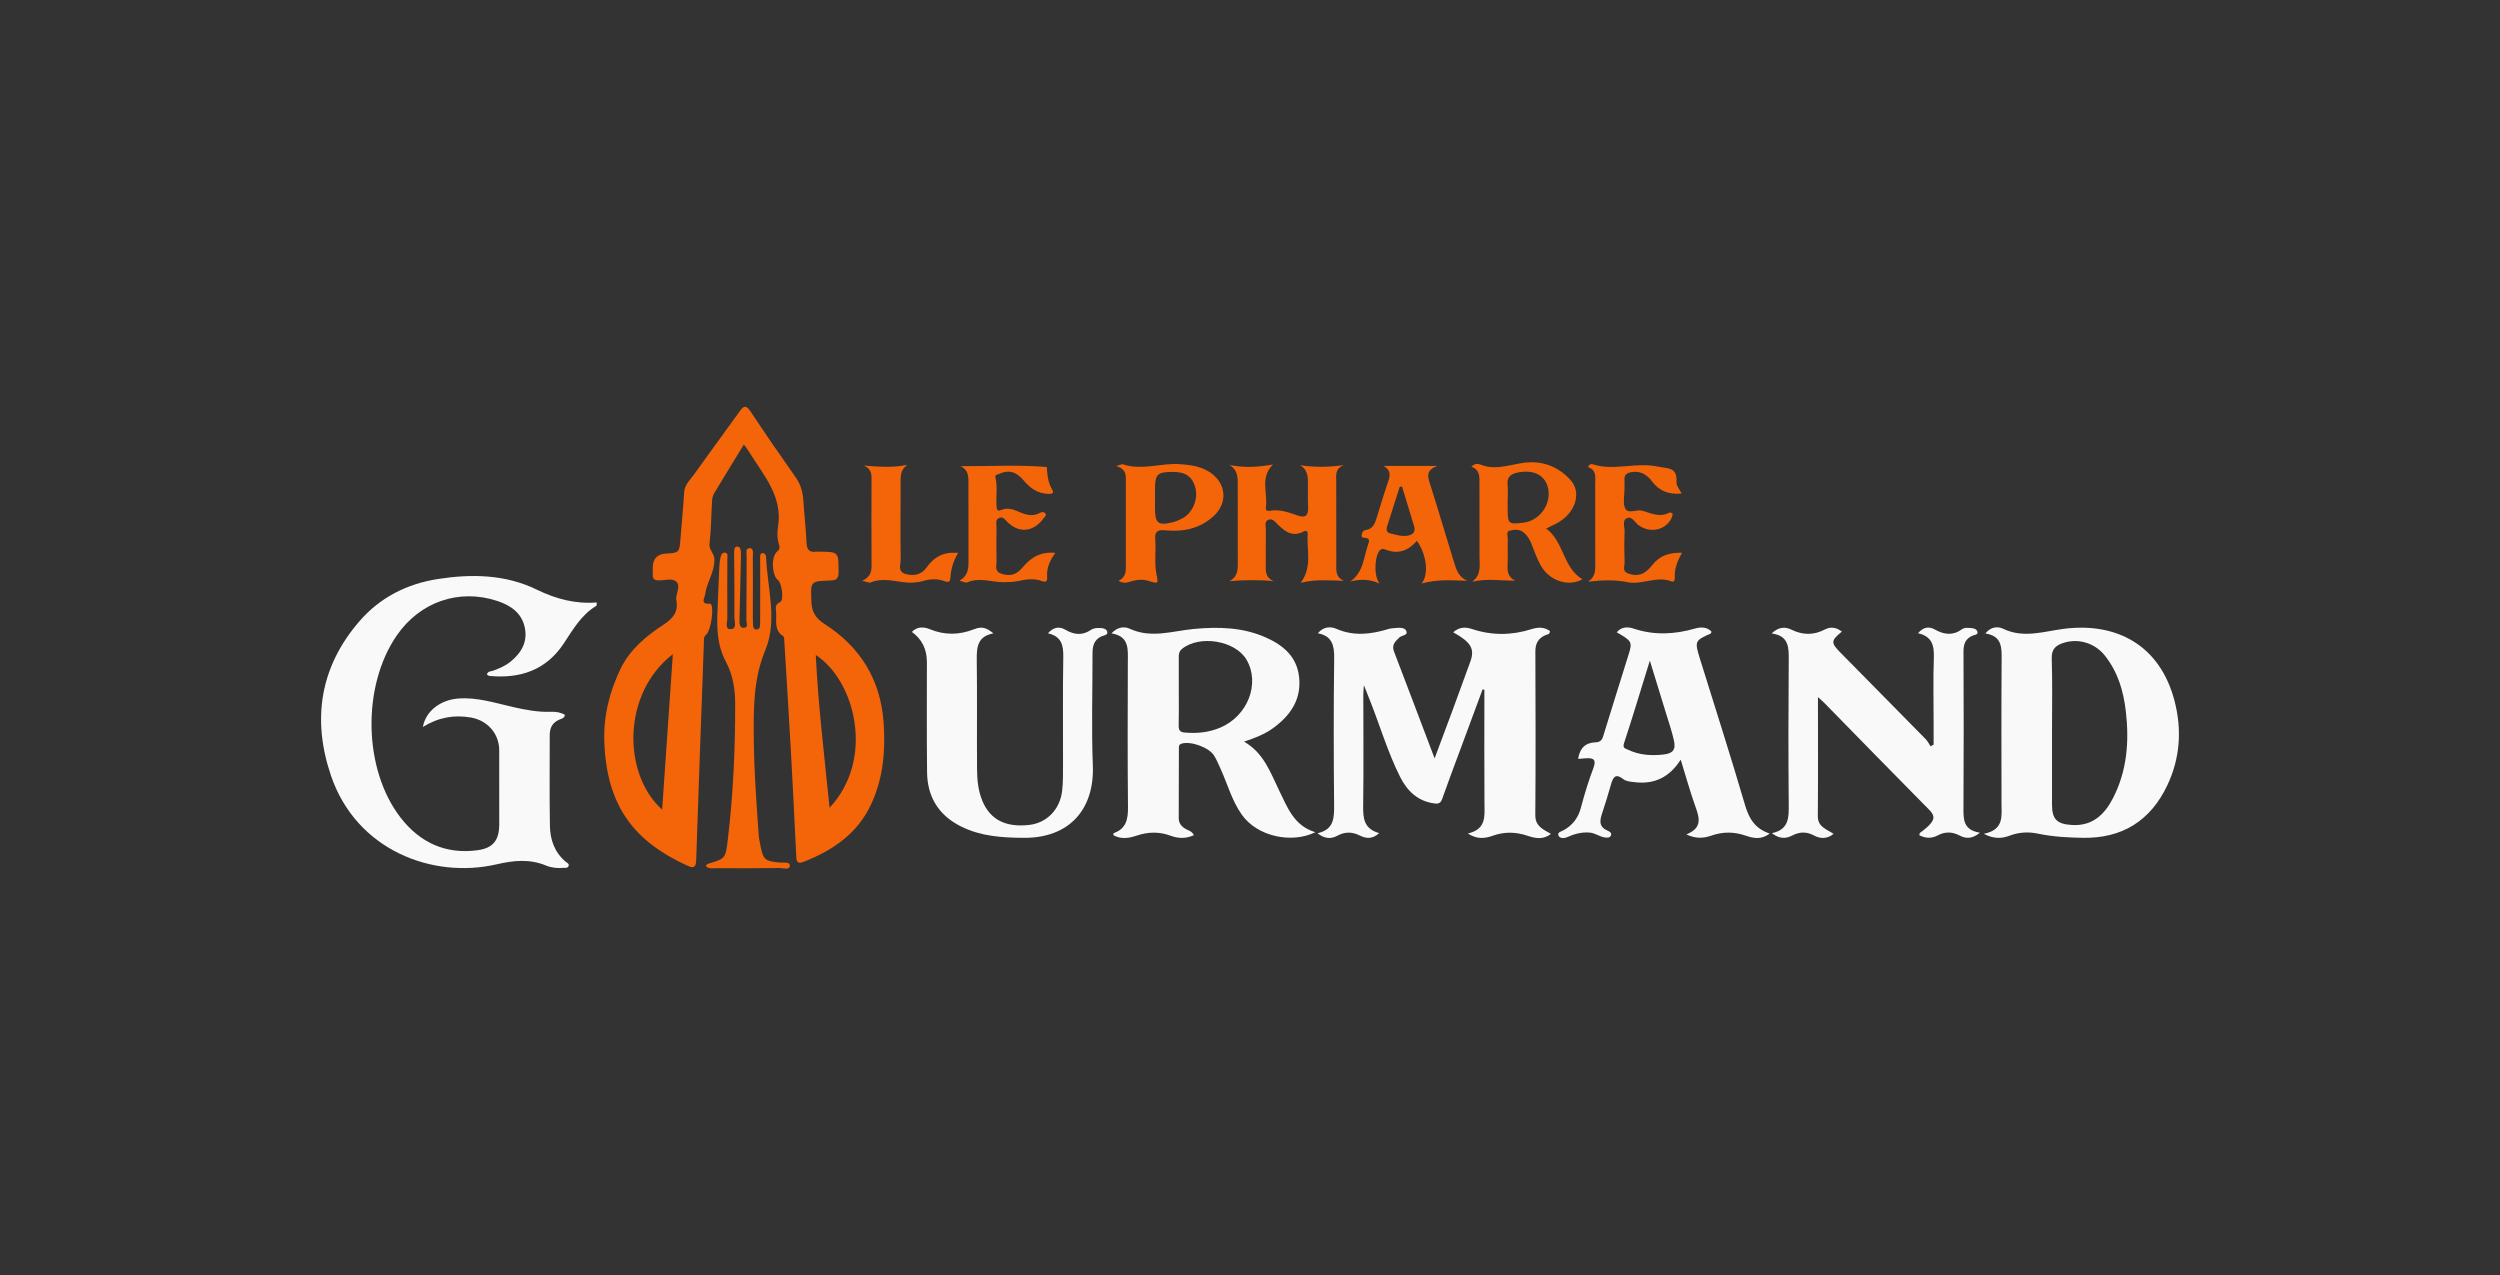 <svg xmlns="http://www.w3.org/2000/svg" id="Layer_1" data-name="Layer 1" viewBox="0 0 1280 653"><rect x="0" y="0" width="1280" height="653" fill="#333333" stroke="none"/><defs><style>      .cls-1 {        fill: #f4650a;      }      .cls-1, .cls-2 {        stroke-width: 0px;      }      .cls-2 {        fill: #f9f9f9;      }    </style></defs><path class="cls-1" d="M452.4,369.79c-1.6-21.97-11.99-38.62-30.27-50.32-4.64-2.97-6.51-6.32-6.71-11.53-.39-10.32-.54-10.43,9.69-10.71,3.19-.09,4.25-.98,4.24-4.33-.03-10.36.13-10.36-9.95-10.43-.5,0-1.01-.07-1.5,0-3.29.4-4.76-.8-4.93-4.35-.35-7.46-1.2-14.9-1.7-22.35-.29-4.24-1.48-7.99-3.98-11.53-7.84-11.11-15.55-22.31-23.06-33.63-2.21-3.34-3.45-2.9-5.5-.03-7.69,10.76-15.59,21.37-23.24,32.16-2.06,2.89-4.98,5.29-5.21,9.38-.47,8.12-1.33,16.21-1.92,24.32-.46,6.28-.82,6.7-7.18,6.98q-7,.31-6.98,7.34c0,1.16.08,2.33.01,3.49-.14,2.17.87,2.85,2.96,2.91,3.12.1,7.04-1.41,9.17.74,2.42,2.44-.66,6.24-.04,9.51,1.1,5.89-1.8,9.33-6.65,12.47-8.89,5.75-17.21,12.84-21.82,22.33-5.63,11.59-8.88,24.16-8.42,37.42,1.15,33.2,15.29,51.14,42.54,63.61,2.98,1.36,4.37,1.12,4.49-2.72,1.23-37.05,2.59-74.09,3.94-111.14.06-1.58-.33-3.22,1.28-4.56,2.22-1.85,3.88-12.89,2.52-15.17-.15-.25-.42-.63-.6-.61-5.41.61-2.71-3.12-2.47-5.02.75-6.02,4.82-11.02,4.66-17.62-.08-3.3-2.91-4.8-2.5-8.1.89-7.4.86-14.91,1.34-22.37.08-1.26.58-2.61,1.24-3.7,4.87-8.11,9.83-16.17,15.02-24.66,1.21,1.71,2.03,2.74,2.72,3.86,7.26,11.85,17.3,22.61,14.75,38.3-.48,2.98-.44,6.13.55,9.17.37,1.14.44,2.41-.98,3.5-3.17,2.45-2.78,12.21.41,14.63,1.99,1.52,3.18,10.31,1.12,11.23-2.77,1.23-2.23,3.12-2.07,4.88.39,4.39-1.34,9.44,3.65,12.61.57.36.51,1.86.57,2.84,1.19,19.72,2.43,39.45,3.53,59.18.93,16.76,1.7,33.52,2.55,50.29.11,2.24.14,4.63,3.59,3.28,15.05-5.9,27.81-14.48,34.85-29.74,6.13-13.33,7.33-27.33,6.29-41.8ZM339.02,414.54c-20.42-18.34-20.51-59.66,5.48-79.6-1.86,27.04-3.66,53.24-5.48,79.6ZM424.74,413.56c-2.68-26.55-5.8-52.25-7.07-78.23,20.34,13.27,30.33,53.46,7.07,78.23Z"></path><path class="cls-2" d="M216.52,372.16c1.52-8.34,9.26-13.85,18.15-14.52,9.67-.73,18.68,2.24,27.85,4.33,6.48,1.48,12.96,2.71,19.64,2.47,2.49-.09,4.86.28,7.09,1.56-.26,1.77-1.82,1.99-2.87,2.44-3.52,1.53-4.92,4.2-4.92,7.86.01,15.47-.16,30.95.09,46.42.11,7.14,2.34,13.67,8.11,18.52.63.53,1.99.98,1.4,2.26-.52,1.12-1.72.74-2.67.84-3.04.3-6.1-.05-8.84-1.19-8.39-3.49-16.62-2.62-25.25-.62-32.94,7.61-71.84-7.3-84.81-45.32-9.82-28.79-5.71-55.64,14.45-79.04,10.54-12.24,24.41-19.26,40.34-21.73,17.27-2.68,34.53-2.36,50.54,5.45,9.81,4.78,19.72,7.41,30.69,6.57-.07.83.06,1.57-.17,1.71-7.73,4.61-11.96,12.15-16.74,19.35-9.02,13.6-22.28,18.05-38,16.55-.44-.04-.86-.44-1.29-.67.35-1.82,1.93-1.56,3.09-1.98,3.28-1.19,6.49-2.56,9.19-4.8,5.47-4.53,8.67-10.15,7.07-17.46-1.64-7.48-7.31-11.24-13.98-13.45-19.67-6.51-39.68.44-51.54,17.65-17.86,25.93-17.2,68.43,1.91,93.2,9.89,12.82,23.19,19.03,39.59,16.73,8-1.12,10.96-5.22,10.97-13.29,0-12.64.02-25.29-.01-37.93-.02-8.49-6.07-15.26-14.55-16.71-8.51-1.46-16.47-.14-24.53,4.84Z"></path><path class="cls-2" d="M744.01,323.76c3.16-2.88,6.45-2.77,9.64-1.71,10.24,3.41,20.41,3.28,30.63.03,3.22-1.02,6.41-1.1,9.29,1.03,0,1.82-1.55,1.73-2.45,2.14-3.61,1.65-5.02,4.27-5.01,8.28.11,27.94.18,55.88-.03,83.82-.04,5.6,3.78,7.21,8,9.59-4.01,3.19-8.21,2.23-11.82,1.02-6.1-2.05-11.83-2.24-17.94-.07-3.78,1.35-7.98,2.04-12.79-1.14,9.56-2.17,8.57-8.92,8.52-15.48-.13-17.79-.05-35.59-.05-53.39,0-1.58,0-3.16,0-4.73l-.92-.17c-3.74,10.1-7.49,20.21-11.23,30.31-3.16,8.53-6.39,17.02-9.4,25.6-.74,2.12-1.68,2.77-3.89,2.49-8.63-1.08-14.08-6.39-17.72-13.64-6.17-12.29-10.08-25.5-15.09-38.27-.96-2.45-1.94-4.88-3.43-8.64-.16,2.38-.3,3.51-.3,4.64,0,18.96.19,37.92-.08,56.88-.09,6.44.27,12.04,8.19,14.19-3.46,3.28-6.8,2.79-9.89,1.26-4.07-2.02-7.67-2.02-11.74.2-2.94,1.6-6.36,1.52-9.91-1.38,8.59-1.95,8.53-8.04,8.47-14.7-.23-24.95-.28-49.9.04-74.84.08-6.49-.92-11.41-8.36-12.86,2.95-3.54,6.62-3.5,9.5-2.25,8.98,3.89,17.74,2.79,26.62.09,1.09-.33,2.26-.43,3.4-.51,2.15-.14,4.99-.52,5.81,1.62.85,2.23-2.38,2.04-3.58,3.21-2.07,2.01-4.08,3.77-2.77,7.17,6.85,17.87,13.61,35.78,20.8,54.75,3.27-8.77,6.21-16.56,9.09-24.37,3.09-8.36,6.13-16.74,9.18-25.12,2.39-6.56.46-9.98-8.78-15.09Z"></path><path class="cls-2" d="M655.07,405.04c-4.56-9.34-7.93-19.52-18.12-25.32,5.63-1.89,10.56-3.78,14.89-6.93,9.03-6.56,14.7-14.93,13.25-26.56-1.26-10.14-8.12-15.9-16.9-19.81-11.88-5.3-24.4-5.58-37.04-4.39-10.9,1.03-21.72,4.98-32.72-.12-2.61-1.21-6.15-1.1-9.36,2.37,9.24,1.53,8.41,8.14,8.38,14.55-.07,24.77-.18,49.55.08,74.32.07,6.19-.84,11.11-7.3,13.42-.13.04-.1.51-.2,1.02,3.9,2.26,8.06,1.56,11.91.26,5.91-1.99,11.55-2.13,17.44.05,3.72,1.38,7.69,1.65,11.9-.3-1.07-2.14-2.83-2.38-4.22-3.18-2.09-1.21-3.56-2.89-3.55-5.49.02-11.81.03-23.61.08-35.42,0-1.07-.22-2.25,1.38-2.76,4.64-1.47,14.15,1.91,16.74,6.25,1.27,2.12,2.23,4.43,3.25,6.69,3.54,7.78,5.73,16.13,10.76,23.31,7.99,11.43,25.7,15.01,37.74,9.09-10.85-3.25-14.2-12.47-18.39-21.05ZM624.74,372.56c-5.77,2.43-11.76,3.04-17.98,2.53-2.57-.21-3.33-1.15-3.27-3.64.15-5.8.05-11.61.05-17.42.01-5.8.02-11.61-.01-17.42,0-1.69.12-3.12,1.67-4.38,8.97-7.28,27.26-4.28,33,5.51,7.13,12.16.66,28.88-13.46,34.82Z"></path><path class="cls-2" d="M1113.41,359.05c-7.34-28.57-29.6-40.67-57.03-37.05-10.14,1.34-20.37,4.9-30.71-.05-2.58-1.24-6.21-1.3-9.18,2.39,8.75,1.3,8.39,7.46,8.34,13.91-.17,24.27-.08,48.55-.06,72.82.01,6.57,1.48,13.77-9.08,15.83,5.32,2.84,9.48,2.39,13.26.95,4.91-1.86,9.81-2.02,14.7-.99,7.52,1.59,15.11,1.96,22.73,2.1,20.15.37,34.64-8.7,43.25-26.82,6.57-13.83,7.57-28.35,3.78-43.09ZM1081.84,408.68c-4.37,8.46-10.56,14.36-21.04,13.71-7.71-.48-10.17-2.91-10.17-10.52v-36.93c0-12.65.26-25.3-.14-37.93-.14-4.73,2.16-6.57,5.84-7.8,7.62-2.55,16.03-.07,21.15,6.21,6.82,8.37,9.73,18.31,10.95,28.77,1.78,15.38.65,30.44-6.59,44.49Z"></path><path class="cls-2" d="M930.79,356.95c0,21.02.11,40.96-.07,60.9-.05,5.62,4.51,6.66,8.08,9.09-3.35,2.71-6.82,2.54-9.96.86-3.91-2.08-7.43-1.99-11.27.01-3.27,1.71-6.62,1.73-10.35-1.23,8.76-1.85,8.67-8.02,8.61-14.7-.21-24.61-.19-49.22,0-73.82.05-6.49.17-12.53-8.76-13.75,3.61-3.37,6.88-3.53,10.23-1.89,5.75,2.8,11.33,2.87,17.06-.14,2.98-1.57,5.93-1.05,8.67,1.11-5.66,4.62-5.71,5.68-.75,10.71,14.58,14.78,29.17,29.55,43.71,44.37,1.01,1.03,1.64,2.42,2.44,3.64.53-.29,1.05-.57,1.58-.86,0-3.71,0-7.42,0-11.14,0-11.14-.27-22.29.12-33.42.22-6.18-.93-10.86-8.09-12.48,2.7-3.27,5.72-3.54,8.55-1.93,4.77,2.71,9.28,3.25,13.89-.07,1.51-1.09,3.21-.69,4.82-.64,1.28.04,2.82.63,3.16,1.85.42,1.54-1.41,1.61-2.33,1.98-3.83,1.53-4.83,4.32-4.82,8.27.12,26.44.14,52.87-.01,79.31-.04,6.11-.43,11.98,8.41,13.36-3.91,3.24-7.19,3.15-10.33,1.48-3.88-2.07-7.56-2.08-11.35-.06-3.18,1.7-6.25,1.42-9.33-.11.14-.61.1-1.03.28-1.17,10.43-7.76,7.51-9.11,1.61-15.07-16.84-16.99-33.52-34.15-50.26-51.23-.89-.91-1.87-1.73-3.53-3.25Z"></path><path class="cls-2" d="M893.46,412.19c-7.34-25.02-15.29-49.86-23.05-74.76-2.83-9.1-2.72-9.46,5.54-13.1.17-.08.18-.54.31-.99-2.37-2.42-5.53-2.34-8.3-1.55-10.58,3.04-21,3.59-31.62.03-2.74-.92-6.18-1.05-8.56,1.93,7.75,4.44,8.06,4.95,6.09,11.29-4.35,14.03-8.81,28.02-13.09,42.07-.65,2.15-1.91,2.9-3.86,2.97-5.31.17-8.06,3.04-8.93,8.46,1.44-.11,2.71-.21,3.97-.3,3.79-.27,5.52.55,3.86,4.99-2.5,6.64-4.6,13.46-6.4,20.32-1.36,5.19-4.19,8.88-8.75,11.47-1.19.67-3.48,1.07-2.72,2.81.7,1.59,2.99,1.46,4.5.77,3.67-1.66,7.35-2.65,11.45-2.32,2.77.22,4.88,1.99,7.5,2.46,1.38.25,2.92.34,3.44-1.07.48-1.3-.88-2.01-1.95-2.47-4.01-1.73-3.94-4.7-2.78-8.23,1.71-5.17,3.34-10.38,4.81-15.63,1.06-3.77,2.5-5.37,6.24-2.41,1.5,1.19,3.67,1.27,5.68,1.53,10.18,1.29,17.96-2.53,23.69-11.51,2.6,8.41,4.74,16.21,7.45,23.81,2.06,5.78,3.88,11.08-4.55,14.46,5.01,2.4,9.05,1.92,12.95.57,5.9-2.05,11.57-1.95,17.51.09,3.71,1.27,7.87,2.25,12.18-1.1-7.53-2.52-10.58-7.68-12.61-14.59ZM851.56,386.33c-6.2.67-12.26.28-17.97-2.46-1.34-.65-2.97-.7-2.07-3.43,4.46-13.5,8.53-27.13,13.2-42.2,3.08,9.99,5.74,18.57,8.35,27.17,1.39,4.56,2.95,9.08,3.99,13.72,1.07,4.79-.58,6.68-5.5,7.2Z"></path><path class="cls-2" d="M466.87,323.55c2.75-2.83,6.15-2.67,9.12-1.43,7.63,3.16,15.02,3.05,22.67.07,4.07-1.59,6.32-.87,9.98,2.1-8.09,1.45-8.63,7.01-8.54,13.51.26,18.79,0,37.59.15,56.38.04,5.44.62,10.87,2.78,16.01,4.01,9.52,11.97,13.58,24.07,12.15,8.93-1.05,15.68-7.96,16.74-17.61.49-4.45.42-8.97.43-13.45.04-18.3-.18-36.59.13-54.88.1-5.95-.82-10.54-7.85-12.16,2.97-3.31,5.94-3.58,9.01-1.77,4.4,2.6,8.67,2.98,13,.03,1.16-.79,2.43-.95,3.79-.96,1.85-.02,4.1.12,4.57,1.93.47,1.78-1.96,1.84-3.17,2.44-3.73,1.85-4.39,5.06-4.38,8.74.02,19.13-.58,38.28.16,57.37.85,21.94-11.65,37.12-35.39,36.95-11.01-.08-21.86-.74-31.97-5.76-11.54-5.72-17.37-15.12-17.51-27.84-.21-18.79-.09-37.59-.09-56.38q0-9.93-7.69-15.45Z"></path><path class="cls-1" d="M361.33,443.4c.47-.5.71-1,1.08-1.11,9.21-2.72,9.08-2.73,10.27-12.77,2.72-22.8,3.74-45.66,3.74-68.62,0-7.85-1.11-15.28-4.74-22.05-5.34-9.96-4.6-20.49-4.13-31.09.27-5.98.48-11.96.77-17.93.07-1.48.27-2.98.58-4.43.28-1.33.9-2.8,2.56-2.4,1.45.35.93,1.93.94,2.98.01,10.15-.13,20.3,0,30.44.03,1.99-1.38,5.72,1.57,5.71,3.6-.01,2.03-3.91,2.05-6.09.1-10.31-.05-20.63-.12-30.94,0-1-.08-2,.01-2.99.09-.96.16-2.2,1.43-2.25,1.47-.06,1.88,1.17,1.96,2.38.1,1.32.08,2.66.05,3.99-.25,10.47-.51,20.93-.75,31.4-.04,1.64.11,3.75,2.02,3.81,2.75.08,1.52-2.44,1.53-3.79.11-10.98.05-21.96.13-32.94.01-1.5-.71-4.05,1.56-4.04,2.18.01,1.6,2.58,1.61,4.09.07,10.14,0,20.29,0,30.44,0,1.5,0,2.99.07,4.49.06,1.17.23,2.57,1.69,2.62,1.79.05,1.97-1.46,1.98-2.84.03-4.99.04-9.98.04-14.97,0-6.32-.04-12.64-.02-18.96,0-.94-.16-2.24,1.19-2.35,1.19-.09,1.79,1.04,1.83,2.01.65,15.89,5.96,32.3-.35,47.54-6.26,15.11-6.08,30.25-5.94,45.85.14,16.13,1.35,32.17,2.46,48.23.15,2.14.53,4.27.98,6.37,1.49,7.06,2.33,7.65,9.44,8.42,1.98.21,5.64-.56,5.58,1.55-.08,2.55-3.5,1.24-5.42,1.26-10.81.15-21.63.15-32.44.1-1.67,0-3.6.51-5.19-1.12Z"></path><path class="cls-1" d="M629.47,297.55c4.09-2.1,4.28-5.54,4.28-9.09-.02-13.14-.02-26.27-.03-39.41,0-3.94.4-8.03-4.09-10.96,7.64,1.54,14.8,1.06,22.15-.29-6.86,6.73-2.55,14.89-3.66,22.18-.19,1.26.79,1.79,1.92,1.57,5.14-.99,9.8.84,14.49,2.43,4.24,1.43,5.38-.43,5.22-4.34-.18-4.15-.09-8.31-.08-12.47,0-3.37-.24-6.61-3.9-8.97,7.54,1.18,14.78.98,22.38-.09-4.79,1.72-4.01,5.37-4,8.7.03,13.97.07,27.94.03,41.9,0,3.35-.48,6.75,3.94,8.67-7.46-.17-14.52-.95-22.15,1.03,6.12-8.35,2.91-16.92,3.58-25.02.1-1.24-.79-1.97-1.91-1.36-5.67,3.1-9.64.29-13.48-3.56-1.24-1.24-2.63-3.13-4.6-2.4-2.49.92-1.39,3.43-1.43,5.28-.1,5.65-.02,11.31-.03,16.96,0,3.44-.77,7.16,4.05,9.25-7.86-.8-15.17-.61-22.68,0Z"></path><path class="cls-1" d="M791.64,270.61c2.85-1.47,5.19-2.4,7.24-3.76,8.21-5.46,10.77-15.05,5.09-21.24-6.61-7.2-15.21-10.14-25-8.5-6.97,1.17-13.82,3.68-20.97.74-1.24-.51-2.9-.66-4.68,1.09,4.61,1.64,4.16,5.43,4.16,9.04.02,12.31.06,24.62.03,36.93-.01,4.48,1.07,9.28-3.72,12.94,7.51-1.79,14.65-.52,22-.54-3.86-1.93-4.04-4.91-3.89-8.24.19-4.32-.04-8.65.09-12.98.04-1.52-1.01-3.93.92-4.39,2.24-.53,4.94-.92,7.11.84,1.84,1.49,3.08,3.41,3.97,5.62,1.54,3.83,2.87,7.81,4.88,11.39,4.49,7.96,14.34,11.02,21.33,7.07-10.06-6.06-9.46-19.4-18.56-26.01ZM780.12,267.59c-7.78,1-8.15.69-8.2-6.88-.01-1.66,0-3.32,0-4.98h.02c0-2.5.23-5.02-.05-7.47-.53-4.5,2.28-5.84,5.79-6.45,8.32-1.44,14.01,2.01,15.09,8.96,1.22,7.92-4.7,15.79-12.65,16.82Z"></path><path class="cls-1" d="M861.23,283c-2.59,4.4-3.98,8.41-3.73,12.83.06,1.01-.35,2.39-1.59,1.89-7.64-3.1-15.13,1.89-22.62.36-6.65-1.36-13.27-1.04-20.24-.26,3.91-2.46,3.73-5.86,3.72-9.29-.05-13.46,0-26.93-.03-40.39,0-3.56.89-7.52-3.69-8.98.68-1.6,1.7-1.68,2.36-1.46,10.8,3.51,21.79-1.1,32.96,1.11,6.3,1.25,10.44.38,10.01,8.27-.09,1.7,1.58,3.49,2.63,5.63-6.49.56-11.43-1.26-15.12-6.17-2.68-3.57-6.01-5.63-10.69-4.8-2.25.4-3.66,1.34-3.47,3.91.12,1.65-.02,3.32,0,4.98.03,3.32-.97,7.23.44,9.81,1.57,2.86,5.79.21,8.7,1.04,4.58,1.32,9.02,3.66,13.89.95.36-.2,1.61.33,1.62.54.02.77-.19,1.6-.54,2.3-3.12,6.32-11.23,7.95-17.02,3.52-1.88-1.44-3.36-4.81-6.01-3.4-2.39,1.27-.91,4.56-1.01,6.93-.21,5.14-.2,10.31,0,15.45.07,1.94-1.31,4.54,1.48,5.71,3.06,1.28,6.24,1.34,9.05-.61,1.47-1.03,2.75-2.43,3.88-3.84,3.62-4.52,8.38-6.16,15.02-6.03Z"></path><path class="cls-1" d="M621.45,243.33c-4.92-4.34-10.94-5.18-17.06-5.66-9.84-.78-19.69,3.37-29.56.03-.39-.13-.94.24-3.31.93,5.25,1.59,4.91,4.69,4.9,7.66,0,13.95-.04,27.91,0,41.87.01,3.57.53,7.22-3.76,9.19,2.8,1.79,5.04.72,7.2.11,2.81-.79,5.51-.9,8.32-.02,4.97,1.55,4.93,1.44,3.95-3.34-1.22-5.91-.15-11.94-.64-17.88-.34-4.09,1.14-5.08,5.07-4.7,9.22.87,17.77-.76,24.93-7.39,6.51-6.04,6.59-14.96-.04-20.8ZM605.48,265.35c-1.59.86-3.31,1.62-5.06,2.05-7.44,1.82-9.04.53-9.05-7.03,0-3.15.01-6.31-.01-9.46-.04-8.22,1.06-9.3,9.48-9.29,6.33.01,9.89,2.67,11.24,8.38,1.38,5.8-1.48,12.59-6.6,15.35Z"></path><path class="cls-1" d="M744.58,288.29c-4.29-13.91-8.37-27.89-12.8-41.76-1.21-3.82-.6-6.27,4.21-7.98h-27.65c3.49,1.92,3.65,4.45,2.49,7.76-2.12,6.1-3.97,12.29-5.87,18.47-.95,3.07-1.86,6.05-5.73,6.59-1.35.19-1.88,1.32-2.06,2.51-.23,1.51.98,1.42,1.93,1.52,2.42.27,1.92,1.83,1.4,3.28-2.35,6.58-2.27,14.31-9.19,19.04,4.85-1.14,9.4-1.43,15,1.03-3.31-4.39-2.31-14.98.44-17.25.98-.8,1.95-.37,2.82-.04,6.46,2.52,11.59.37,15.91-4.56,4.68,6.64,6.38,16.81,2.4,21.85,8.48-2.33,15.89-1.58,23.43-1.38-4.34-1.78-5.61-5.44-6.73-9.08ZM720.43,274.31c-3.05.44-5.89-.58-8.75-1.25-1.88-.44-1.98-2.02-1.48-3.59,2.14-6.73,4.29-13.45,6.44-20.18.39-.08.78-.16,1.17-.24,2.06,6.74,4.14,13.48,6.18,20.23.96,3.15-.59,4.59-3.56,5.03Z"></path><path class="cls-1" d="M491.7,238.69c15.08.06,29.54-.8,44.26.42.22,3.4.41,7.66,2.75,11.56,1.41,2.34-.83,2.22-2.26,2.17-5.4-.18-9.21-3.08-12.54-7.08-3.7-4.44-7.74-5.31-12.34-3.14-.82.39-2.26.32-1.92,1.74,1.18,4.9.24,9.87.57,14.79.13,1.86.44,2.81,2.63,1.9,2.98-1.23,5.92-.31,8.67.93,3.6,1.62,7.16,2.69,10.93.61.98-.54,2.09-.54,2.74.26.84,1.03-.39,1.81-.89,2.52-3.78,5.36-10.95,8.96-18.33,2.1-1.27-1.18-2.35-3.29-4.52-2.24-2.1,1.02-1.17,3.27-1.21,4.96-.14,5.65-.15,11.3,0,16.95.06,2.29-1.19,5.24,2.12,6.46,3.3,1.22,6.58,1.21,9.38-1.22,1.5-1.3,2.68-2.95,4.12-4.32,3.84-3.66,8.28-5.63,14.5-5-2.99,4.12-4.6,8.02-4.21,12.49.18,2.05-.69,2.73-2.63,1.99-4.08-1.56-8.13-.93-12.25-.05-2.25.48-4.61.56-6.93.61-6.36.13-12.72-2.74-19.14.08-.82.36-2.16-.45-3.94-.89,4.06-2.29,4.6-5.65,4.6-9.21,0-13.79-.05-27.58-.02-41.37,0-3.28-.27-6.34-4.12-8.02Z"></path><path class="cls-1" d="M441.43,297.37c4.52-2.06,4.84-4.97,4.81-8.36-.13-13.97-.02-27.93-.03-41.9,0-3.28.67-6.92-4.11-8.75,7.77.6,15,1.23,22.53-.4-3.99,2.77-3.51,6.48-3.51,10.04-.01,12.8-.14,25.61.03,38.41.03,2.61-1.83,6.33,2.61,7.5,4.2,1.11,7.97.41,10.63-3.33,2.93-4.13,6.64-6.95,11.79-7.5,1.26-.14,2.54-.02,4.41-.02-2.48,4.14-3.69,8.2-3.96,12.49-.14,2.32-.89,2.83-3.12,2-3.51-1.3-7.08-1.19-10.73-.12-3.37.99-6.94,1.09-10.39.64-5.58-.71-11.09-2.18-16.65.17-.73.31-1.86-.34-4.3-.88Z"></path></svg>
